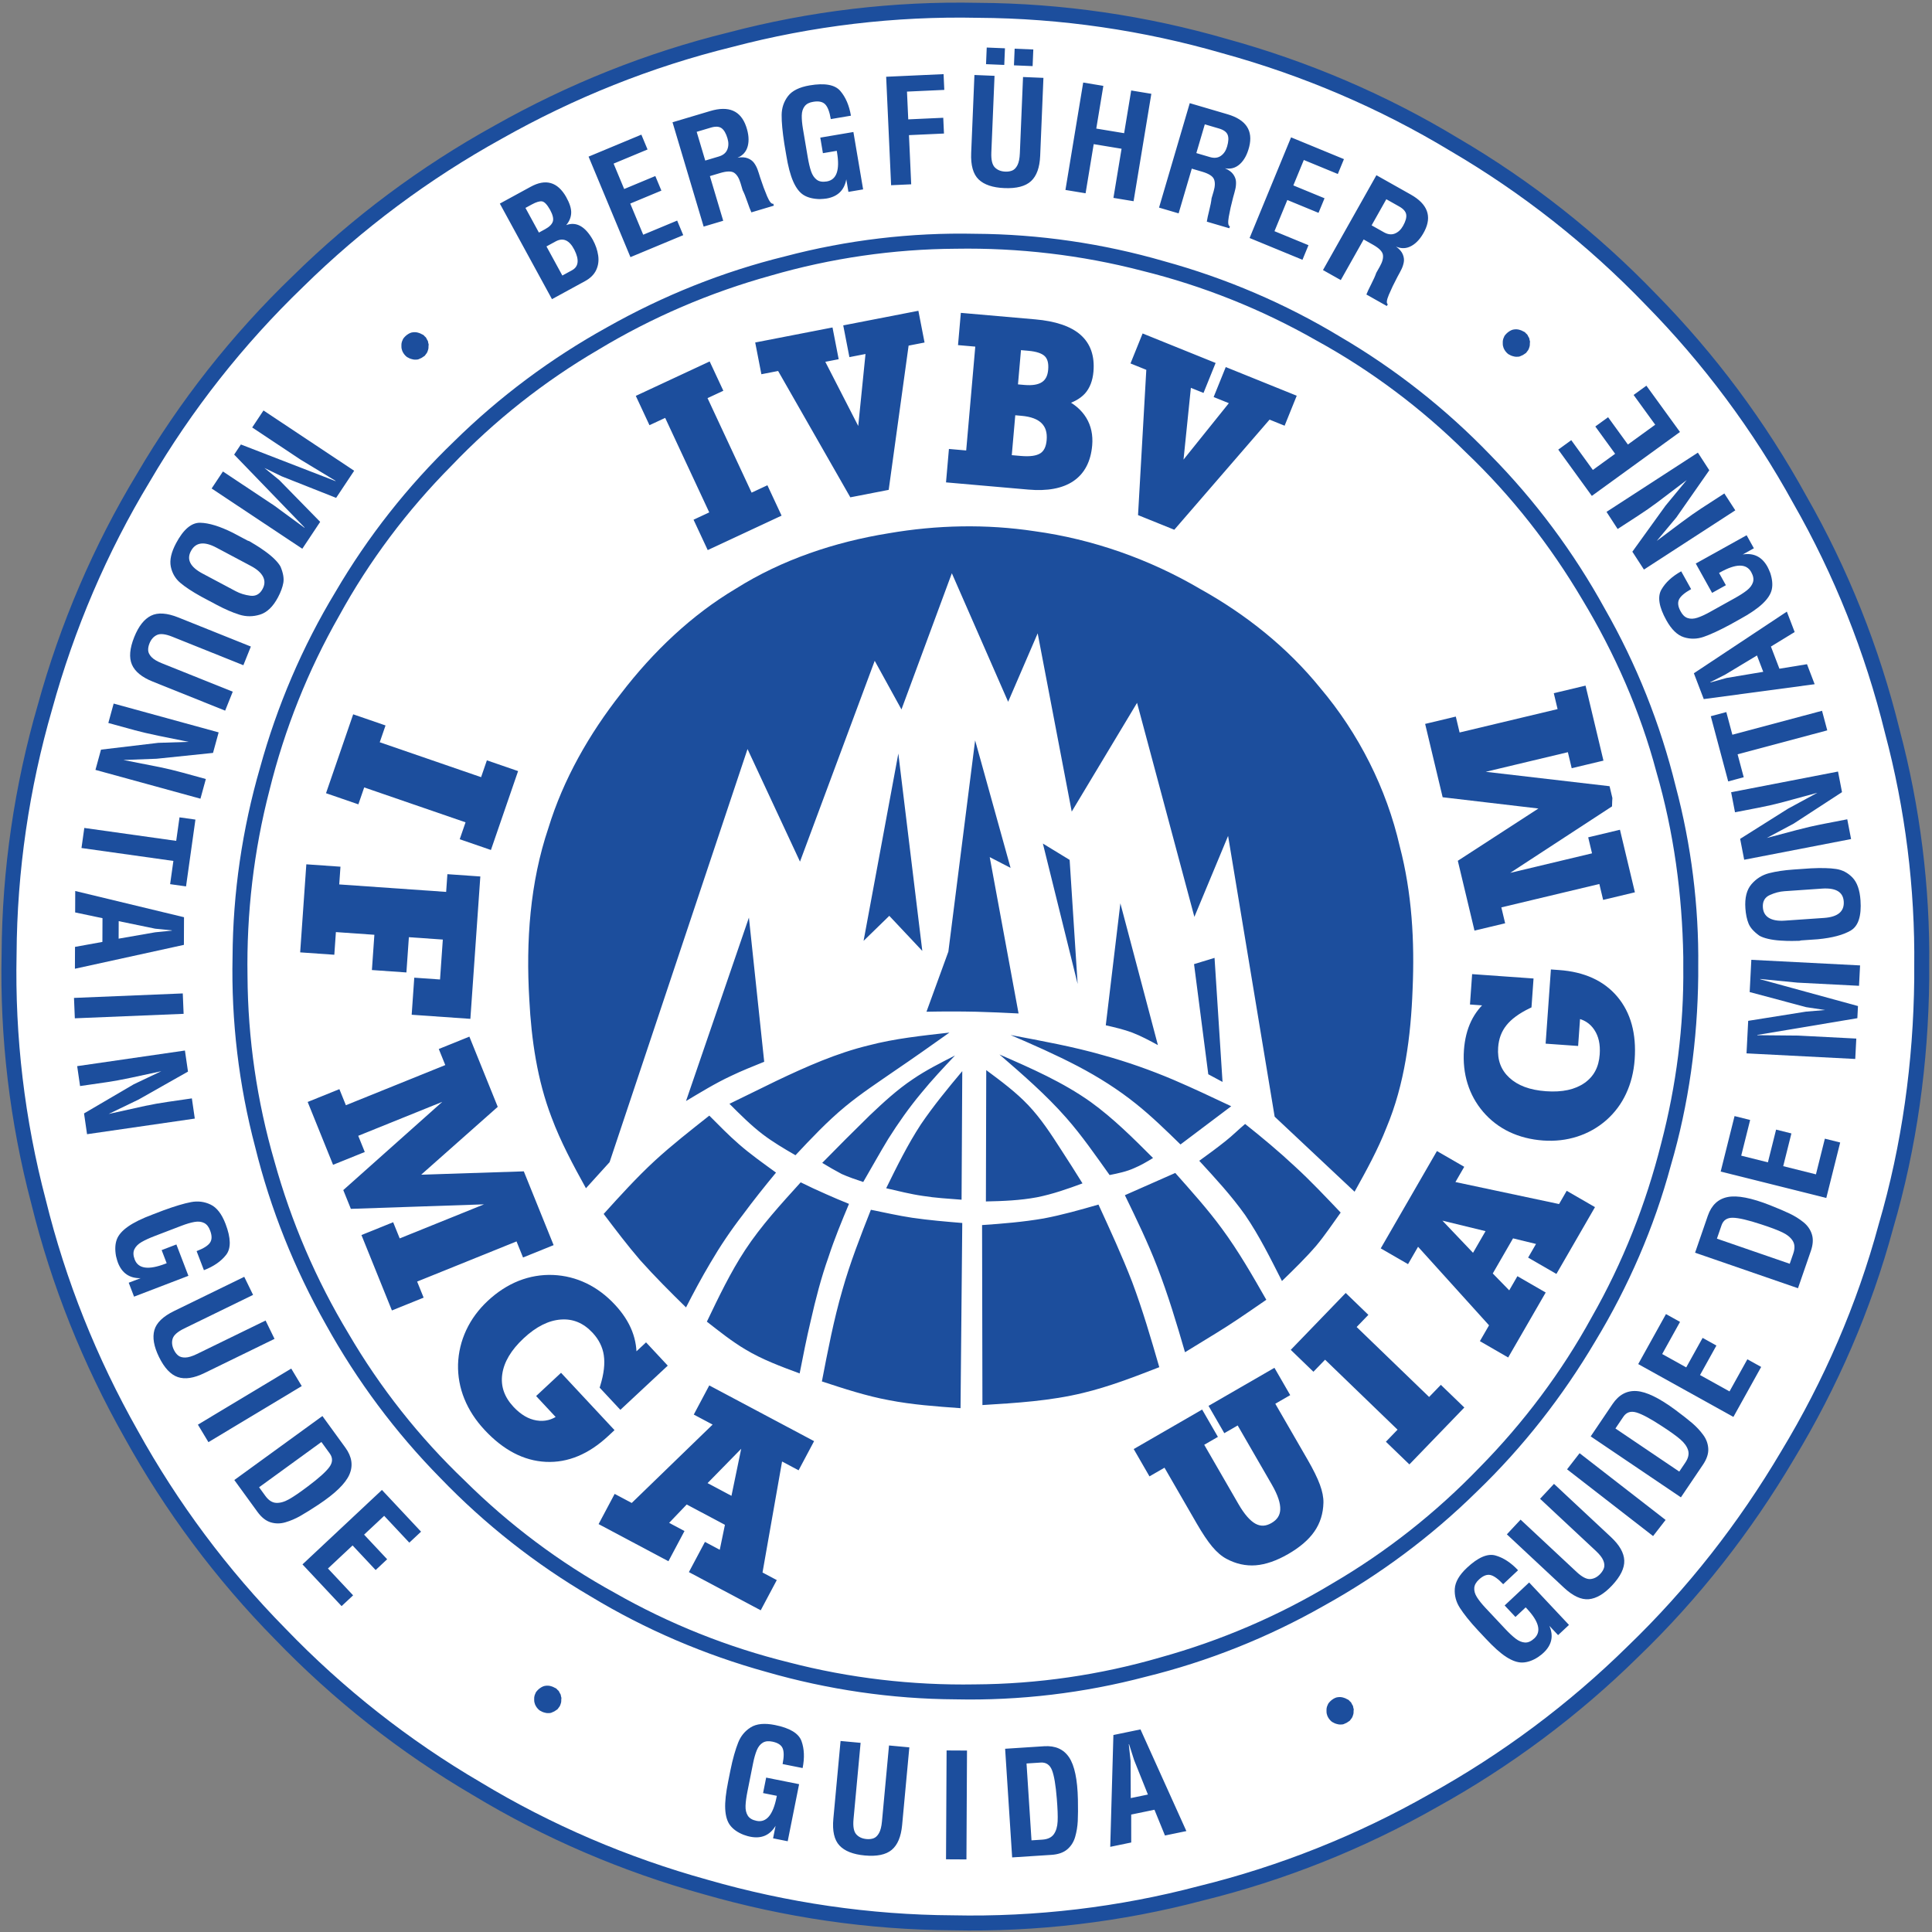 <?xml version="1.0" encoding="UTF-8" standalone="no"?>
<!-- Created with Inkscape (http://www.inkscape.org/) -->

<svg
   version="1.1"
   id="svg1"
   width="568"
   height="568"
   viewBox="0 0 568 568"
   xmlns="http://www.w3.org/2000/svg"
   xmlns:svg="http://www.w3.org/2000/svg">
  <rect x="0" y="0" width="568" height="568" fill="#808080" stroke="none"/>
  <defs
     id="defs1">
    <linearGradient
       id="linearGradient87">
      <stop
         style="stop-color:#ffffff;stop-opacity:1;"
         offset="0"
         id="stop88" />
      <stop
         style="stop-color:#ffffff;stop-opacity:0;"
         offset="1"
         id="stop89" />
    </linearGradient>
    <linearGradient
       id="swatch87">
      <stop
         style="stop-color:#ffffff;stop-opacity:0;"
         offset="0"
         id="stop87" />
    </linearGradient>
    <linearGradient
       id="swatch86">
      <stop
         style="stop-color:#000000;stop-opacity:1;"
         offset="0"
         id="stop86" />
    </linearGradient>
    <linearGradient
       id="swatch85">
      <stop
         style="stop-color:#fefafc;stop-opacity:1;"
         offset="0"
         id="stop85" />
    </linearGradient>
    <clipPath
       clipPathUnits="userSpaceOnUse"
       id="clipPath1">
      <path
         d="M 0,0 H 426 V 426 H 0 Z"
         id="path1" />
    </clipPath>
    <clipPath
       clipPathUnits="userSpaceOnUse"
       id="clipPath2">
      <path
         d="M 0,0 H 426 V 426 H 0 Z"
         id="path2" />
    </clipPath>
    <clipPath
       clipPathUnits="userSpaceOnUse"
       id="clipPath3">
      <path
         d="M 0,0 H 426 V 426 H 0 Z"
         id="path3" />
    </clipPath>
    <clipPath
       clipPathUnits="userSpaceOnUse"
       id="clipPath4">
      <path
         d="M 0,0 H 426 V 426 H 0 Z"
         id="path4" />
    </clipPath>
    <clipPath
       clipPathUnits="userSpaceOnUse"
       id="clipPath5">
      <path
         d="M 0,0 H 426 V 426 H 0 Z"
         id="path5" />
    </clipPath>
    <clipPath
       clipPathUnits="userSpaceOnUse"
       id="clipPath6">
      <path
         d="M 0,0 H 426 V 426 H 0 Z"
         id="path6" />
    </clipPath>
    <clipPath
       clipPathUnits="userSpaceOnUse"
       id="clipPath7">
      <path
         d="M 0,0 H 426 V 426 H 0 Z"
         id="path7" />
    </clipPath>
    <clipPath
       clipPathUnits="userSpaceOnUse"
       id="clipPath8">
      <path
         d="M 0,0 H 426 V 426 H 0 Z"
         id="path8" />
    </clipPath>
    <clipPath
       clipPathUnits="userSpaceOnUse"
       id="clipPath9">
      <path
         d="M 0,0 H 426 V 426 H 0 Z"
         id="path9" />
    </clipPath>
    <clipPath
       clipPathUnits="userSpaceOnUse"
       id="clipPath10">
      <path
         d="M 0,0 H 426 V 426 H 0 Z"
         id="path10" />
    </clipPath>
    <clipPath
       clipPathUnits="userSpaceOnUse"
       id="clipPath11">
      <path
         d="M 0,0 H 426 V 426 H 0 Z"
         id="path11" />
    </clipPath>
    <clipPath
       clipPathUnits="userSpaceOnUse"
       id="clipPath12">
      <path
         d="M 0,0 H 426 V 426 H 0 Z"
         id="path12" />
    </clipPath>
    <clipPath
       clipPathUnits="userSpaceOnUse"
       id="clipPath13">
      <path
         d="M 0,0 H 426 V 426 H 0 Z"
         id="path13" />
    </clipPath>
    <clipPath
       clipPathUnits="userSpaceOnUse"
       id="clipPath14">
      <path
         d="M 0,0 H 426 V 426 H 0 Z"
         id="path14" />
    </clipPath>
    <clipPath
       clipPathUnits="userSpaceOnUse"
       id="clipPath15">
      <path
         d="M 0,0 H 426 V 426 H 0 Z"
         id="path15" />
    </clipPath>
    <clipPath
       clipPathUnits="userSpaceOnUse"
       id="clipPath16">
      <path
         d="M 0,0 H 426 V 426 H 0 Z"
         id="path16" />
    </clipPath>
    <clipPath
       clipPathUnits="userSpaceOnUse"
       id="clipPath17">
      <path
         d="M 0,0 H 426 V 426 H 0 Z"
         id="path17" />
    </clipPath>
    <clipPath
       clipPathUnits="userSpaceOnUse"
       id="clipPath18">
      <path
         d="M 0,0 H 426 V 426 H 0 Z"
         id="path18" />
    </clipPath>
    <clipPath
       clipPathUnits="userSpaceOnUse"
       id="clipPath19">
      <path
         d="M 0,0 H 426 V 426 H 0 Z"
         id="path19" />
    </clipPath>
    <clipPath
       clipPathUnits="userSpaceOnUse"
       id="clipPath20">
      <path
         d="M 0,0 H 426 V 426 H 0 Z"
         id="path20" />
    </clipPath>
    <clipPath
       clipPathUnits="userSpaceOnUse"
       id="clipPath21">
      <path
         d="M 0,0 H 426 V 426 H 0 Z"
         id="path21" />
    </clipPath>
    <clipPath
       clipPathUnits="userSpaceOnUse"
       id="clipPath22">
      <path
         d="M 0,0 H 426 V 426 H 0 Z"
         id="path22" />
    </clipPath>
    <clipPath
       clipPathUnits="userSpaceOnUse"
       id="clipPath23">
      <path
         d="M 0,0 H 426 V 426 H 0 Z"
         id="path23" />
    </clipPath>
    <clipPath
       clipPathUnits="userSpaceOnUse"
       id="clipPath24">
      <path
         d="M 0,0 H 426 V 426 H 0 Z"
         id="path24" />
    </clipPath>
    <clipPath
       clipPathUnits="userSpaceOnUse"
       id="clipPath25">
      <path
         d="M 0,0 H 426 V 426 H 0 Z"
         id="path25" />
    </clipPath>
    <clipPath
       clipPathUnits="userSpaceOnUse"
       id="clipPath26">
      <path
         d="M 0,0 H 426 V 426 H 0 Z"
         id="path26" />
    </clipPath>
    <clipPath
       clipPathUnits="userSpaceOnUse"
       id="clipPath27">
      <path
         d="M 0,0 H 426 V 426 H 0 Z"
         id="path27" />
    </clipPath>
    <clipPath
       clipPathUnits="userSpaceOnUse"
       id="clipPath28">
      <path
         d="M 0,0 H 426 V 426 H 0 Z"
         id="path28" />
    </clipPath>
    <clipPath
       clipPathUnits="userSpaceOnUse"
       id="clipPath29">
      <path
         d="M 0,0 H 426 V 426 H 0 Z"
         id="path29" />
    </clipPath>
    <clipPath
       clipPathUnits="userSpaceOnUse"
       id="clipPath30">
      <path
         d="M 0,0 H 426 V 426 H 0 Z"
         id="path30" />
    </clipPath>
    <clipPath
       clipPathUnits="userSpaceOnUse"
       id="clipPath31">
      <path
         d="M 0,0 H 426 V 426 H 0 Z"
         id="path31" />
    </clipPath>
    <clipPath
       clipPathUnits="userSpaceOnUse"
       id="clipPath32">
      <path
         d="M 0,0 H 426 V 426 H 0 Z"
         id="path32" />
    </clipPath>
    <clipPath
       clipPathUnits="userSpaceOnUse"
       id="clipPath33">
      <path
         d="M 0,0 H 426 V 426 H 0 Z"
         id="path33" />
    </clipPath>
    <clipPath
       clipPathUnits="userSpaceOnUse"
       id="clipPath34">
      <path
         d="M 0,0 H 426 V 426 H 0 Z"
         id="path34" />
    </clipPath>
    <clipPath
       clipPathUnits="userSpaceOnUse"
       id="clipPath35">
      <path
         d="M 0,0 H 426 V 426 H 0 Z"
         id="path35" />
    </clipPath>
    <clipPath
       clipPathUnits="userSpaceOnUse"
       id="clipPath36">
      <path
         d="M 0,0 H 426 V 426 H 0 Z"
         id="path36" />
    </clipPath>
    <clipPath
       clipPathUnits="userSpaceOnUse"
       id="clipPath37">
      <path
         d="M 0,0 H 426 V 426 H 0 Z"
         id="path37" />
    </clipPath>
    <clipPath
       clipPathUnits="userSpaceOnUse"
       id="clipPath38">
      <path
         d="M 0,0 H 426 V 426 H 0 Z"
         id="path38" />
    </clipPath>
    <clipPath
       clipPathUnits="userSpaceOnUse"
       id="clipPath39">
      <path
         d="M 0,0 H 426 V 426 H 0 Z"
         id="path39" />
    </clipPath>
    <clipPath
       clipPathUnits="userSpaceOnUse"
       id="clipPath40">
      <path
         d="M 0,0 H 426 V 426 H 0 Z"
         id="path40" />
    </clipPath>
  </defs>
  <g
     id="g1">
    <g
       id="g80">
      <ellipse
         style="fill:#ffffff;fill-opacity:1;stroke:#000000;stroke-width:1.273;stroke-opacity:1"
         id="path83"
         cx="284.166"
         cy="284.166"
         rx="281.792"
         ry="280.674" />
      <path
         d="m 374.549,212.929 c 0,-0.689 0,-1.379 0,-2.145 -0.152,-14.024 -2.068,-28.201 -6.054,-41.765 -3.679,-13.64 -9.35,-26.668 -16.63,-38.699 -7.204,-12.184 -15.941,-23.373 -26.134,-33.182 -10.039,-9.885 -21.458,-18.391 -33.797,-25.212 -12.262,-6.973 -25.521,-12.261 -39.239,-15.633 -13.641,-3.601 -27.82,-5.287 -41.921,-4.981 -14.101,0.077 -28.203,2.146 -41.768,6.054 -13.564,3.755 -26.67,9.349 -38.702,16.63 -12.185,7.126 -23.374,15.939 -33.184,26.131 -9.886,10.039 -18.393,21.457 -25.214,33.795 -6.974,12.338 -12.262,25.518 -15.634,39.235 -3.602,13.641 -5.288,27.818 -4.981,41.918 0.076,14.1 2.146,28.2 6.054,41.688 3.755,13.64 9.35,26.744 16.631,38.776 7.127,12.184 15.94,23.372 26.133,33.181 10.039,9.885 21.459,18.392 33.797,25.212 12.339,6.974 25.521,12.261 39.239,15.633 13.642,3.602 27.819,5.287 41.921,4.981 14.102,-0.077 28.202,-2.146 41.691,-6.054 13.641,-3.755 26.747,-9.349 38.779,-16.629 12.186,-7.127 23.374,-15.94 33.184,-26.132 9.886,-10.039 18.393,-21.457 25.214,-33.871 6.974,-12.185 12.262,-25.442 15.634,-39.159 3.449,-12.95 5.135,-26.438 4.981,-39.772 z m -3.297,0 c 0,0.695 0,1.388 0,2.083 -0.231,13.803 -2.082,27.607 -5.939,40.871 -3.547,13.341 -9.177,26.142 -16.35,38.018 -7.018,11.876 -15.578,22.827 -25.604,32.389 -9.794,9.716 -20.977,18.122 -33.085,24.754 -12.031,6.863 -24.988,12.03 -38.407,15.346 -13.342,3.471 -27.224,5.09 -41.029,4.858 -13.805,-0.077 -27.61,-2.081 -40.875,-5.937 C 156.621,361.609 143.819,356.134 131.942,348.962 120.065,342.022 109.114,333.385 99.551,323.36 89.833,313.566 81.427,302.384 74.794,290.277 67.93,278.246 62.763,265.291 59.447,251.873 c -3.47,-13.341 -5.09,-27.222 -4.859,-41.026 0.077,-13.804 2.083,-27.608 5.939,-40.872 3.702,-13.341 9.177,-26.142 16.35,-38.017 6.94,-11.877 15.578,-22.827 25.604,-32.389 9.795,-9.717 20.978,-18.123 33.086,-24.755 12.031,-6.863 24.987,-12.03 38.407,-15.345 13.342,-3.471 27.224,-5.091 41.029,-4.859 13.804,0.077 27.609,2.082 40.874,5.938 13.342,3.701 26.145,9.177 38.021,16.349 11.877,6.94 22.828,15.577 32.469,25.601 9.64,9.795 18.046,20.977 24.679,33.084 6.864,12.03 11.954,24.908 15.347,38.404 3.317,12.724 5.013,25.833 4.859,38.943"
         style="fill:#1c4e9d;fill-opacity:1;fill-rule:evenodd;stroke:none"
         transform="matrix(1.333,0,0,-1.333,0,568)"
         clip-path="url(#clipPath1)"
         id="path41" />
      <path
         d="m 129.232,164.037 c -2.836,5.135 -5.595,10.27 -7.588,15.634 -3.142,8.2 -4.445,17.089 -4.904,25.978 -0.767,12.874 0.153,25.825 4.215,37.856 3.295,10.729 8.966,20.691 16.017,29.657 7.051,9.196 15.558,17.319 25.367,23.143 10.116,6.36 21.765,10.268 33.644,12.184 10.653,1.839 21.535,2.069 32.188,0.46 12.875,-1.762 25.444,-6.207 36.633,-12.798 10.04,-5.594 19.16,-12.874 26.363,-21.763 8.507,-10.039 14.638,-22.223 17.551,-34.944 2.682,-10.269 3.295,-20.844 2.835,-31.496 -0.383,-10.422 -1.762,-20.997 -5.748,-30.5 -1.916,-4.904 -4.445,-9.502 -7.05,-14.176 l -17.627,16.552 -10.27,61.919 -7.434,-17.856 -12.645,47.206 -14.408,-23.986 -7.51,39.312 -6.514,-15.096 -12.416,28.353 -11.112,-30.039 -5.901,10.728 -16.478,-44.293 -11.572,24.829 -30.425,-91.116 z m 22.071,19.236 13.872,40.461 3.372,-31.802 c -2.453,-0.997 -4.982,-1.993 -7.358,-3.142 -3.449,-1.609 -6.667,-3.602 -9.886,-5.517 z m 39.162,35.327 7.664,41.305 5.288,-43.527 -7.28,7.739 z m 13.872,-15.633 4.828,13.257 5.901,46.593 7.817,-28.124 -4.598,2.375 6.361,-34.484 c -3.065,0.153 -6.208,0.306 -9.35,0.383 -3.679,0.077 -7.281,0.077 -10.959,0 z m 33.337,6.131 -7.664,30.959 5.901,-3.602 z m 6.208,-9.12 3.219,26.898 8.277,-31.266 c -1.84,0.996 -3.679,1.993 -5.671,2.759 -1.84,0.69 -3.832,1.149 -5.825,1.609 z m 22.608,-10.805 -3.142,24.293 4.522,1.379 1.762,-27.358 z M 133.14,158.367 c 3.602,3.985 7.28,8.046 11.265,11.725 3.833,3.525 7.971,6.744 12.033,9.962 2.146,-2.146 4.215,-4.291 6.514,-6.284 2.529,-2.222 5.365,-4.215 8.2,-6.284 -2.529,-3.065 -4.981,-6.13 -7.357,-9.349 -2.606,-3.371 -4.981,-6.897 -7.127,-10.575 -1.916,-3.218 -3.679,-6.514 -5.365,-9.809 -3.449,3.372 -6.897,6.821 -10.116,10.422 -2.836,3.295 -5.441,6.744 -8.047,10.192 z m 22.761,-23.756 c 2.606,5.441 5.212,10.882 8.431,15.786 3.525,5.365 7.893,10.116 12.262,14.944 1.839,-0.92 3.678,-1.763 5.594,-2.606 1.686,-0.766 3.372,-1.456 5.058,-2.146 -1.609,-3.831 -3.218,-7.739 -4.521,-11.724 -1.61,-4.521 -2.836,-9.273 -3.909,-14.024 -0.919,-3.831 -1.686,-7.74 -2.452,-11.648 -4.139,1.533 -8.277,3.065 -11.956,5.288 -2.988,1.762 -5.748,3.985 -8.507,6.13 z M 181.269,121.43 c 1.302,6.744 2.605,13.564 4.521,20.155 1.686,5.977 3.986,11.878 6.285,17.702 3.065,-0.613 6.054,-1.303 9.119,-1.762 3.679,-0.537 7.358,-0.844 11.036,-1.15 l -0.383,-40.845 c -5.365,0.383 -10.653,0.766 -15.787,1.763 -4.982,0.919 -9.887,2.528 -14.791,4.137 z m 35.407,-5.211 -0.077,39.696 c 4.522,0.307 9.12,0.69 13.565,1.456 4.061,0.766 8.123,1.916 12.108,3.065 2.606,-5.67 5.212,-11.341 7.435,-17.088 2.298,-6.131 4.138,-12.415 5.977,-18.776 -5.518,-2.145 -11.036,-4.291 -16.784,-5.67 -7.204,-1.763 -14.714,-2.223 -22.224,-2.683 z m 44.679,11.649 c -1.839,6.36 -3.755,12.721 -6.131,18.852 -2.069,5.363 -4.598,10.574 -7.127,15.785 l 11.112,4.905 c 3.526,-3.985 7.128,-7.97 10.27,-12.261 3.679,-4.981 6.744,-10.345 9.81,-15.71 -2.913,-1.992 -5.748,-3.985 -8.737,-5.901 -2.989,-1.915 -6.131,-3.754 -9.197,-5.67 z m 21.383,15.709 c -2.53,4.981 -4.982,9.962 -8.125,14.56 -2.988,4.215 -6.59,8.123 -10.115,11.955 1.915,1.379 3.908,2.835 5.824,4.368 1.456,1.149 2.836,2.529 4.292,3.754 3.755,-2.988 7.434,-6.053 10.959,-9.349 3.525,-3.218 6.821,-6.743 10.116,-10.191 -1.763,-2.452 -3.449,-4.981 -5.365,-7.28 -2.376,-2.759 -4.981,-5.288 -7.586,-7.817 z m -22.379,30.117 c -3.219,3.142 -6.361,6.207 -9.81,8.966 -3.908,3.142 -8.277,5.9 -12.798,8.276 -4.828,2.529 -9.887,4.751 -14.868,6.897 6.821,-1.303 13.718,-2.529 20.386,-4.445 5.288,-1.456 10.499,-3.295 15.557,-5.441 4.292,-1.839 8.507,-3.831 12.722,-5.824 z m -15.634,-6.744 c -3.065,4.291 -6.132,8.736 -9.58,12.644 -4.445,5.058 -9.58,9.502 -14.714,13.947 7.05,-3.065 14.025,-6.13 20.155,-10.498 4.982,-3.602 9.35,-7.97 13.719,-12.338 -1.38,-0.843 -2.683,-1.609 -4.139,-2.222 -1.686,-0.767 -3.525,-1.15 -5.441,-1.533 z m -5.978,-1.839 c -3.295,-1.227 -6.591,-2.376 -10.039,-3.065 -3.679,-0.69 -7.434,-0.844 -11.266,-0.92 l 0.076,28.967 c 3.296,-2.453 6.515,-4.828 9.274,-7.74 2.835,-2.989 5.058,-6.437 7.28,-9.886 1.61,-2.452 3.142,-4.904 4.675,-7.356 z m -26.67,-3.602 c -2.912,0.23 -5.748,0.384 -8.583,0.843 -2.683,0.383 -5.365,1.073 -8.047,1.686 2.376,4.828 4.752,9.656 7.663,14.1 2.759,4.062 5.902,7.894 9.12,11.725 z m -21.688,3.908 c -1.61,0.537 -3.219,1.073 -4.752,1.763 -1.456,0.766 -2.912,1.609 -4.292,2.452 3.449,3.525 6.974,7.05 10.5,10.498 2.988,2.836 6.054,5.671 9.503,7.97 2.912,1.993 6.131,3.602 9.273,5.211 -2.529,-2.681 -5.058,-5.364 -7.434,-8.276 -2.682,-3.218 -5.058,-6.59 -7.281,-10.115 -1.916,-3.142 -3.678,-6.361 -5.517,-9.503 z m -14.945,5.901 c -2.529,1.456 -4.981,2.912 -7.204,4.598 -2.606,1.992 -4.981,4.368 -7.357,6.744 3.448,1.685 6.897,3.372 10.346,5.057 6.591,3.142 13.335,6.131 20.309,7.817 5.825,1.532 11.802,2.145 17.857,2.835 -3.985,-2.835 -7.894,-5.594 -11.956,-8.353 -3.755,-2.605 -7.51,-5.057 -11.035,-7.969 -3.985,-3.296 -7.511,-7.051 -10.96,-10.729"
         style="fill:#1c4e9d;fill-opacity:1;fill-rule:evenodd;stroke:none"
         transform="matrix(1.333,0,0,-1.333,0,568)"
         clip-path="url(#clipPath2)"
         id="path42" />
      <path
         d="m 337.414,350.487 c 0,-0.077 0,-0.077 0,-0.077 0,-0.23 0,-0.536 -0.076,-0.766 -0.077,-0.23 -0.154,-0.537 -0.307,-0.766 -0.153,-0.23 -0.307,-0.384 -0.46,-0.613 -0.23,-0.154 -0.46,-0.307 -0.69,-0.46 -0.23,-0.077 -0.46,-0.23 -0.689,-0.307 -0.231,-0.076 -0.537,-0.076 -0.767,-0.076 -0.307,0 -0.536,0.076 -0.843,0.153 -0.23,0.076 -0.46,0.153 -0.69,0.306 -0.23,0.077 -0.459,0.307 -0.613,0.46 -0.23,0.23 -0.306,0.383 -0.459,0.613 -0.154,0.23 -0.23,0.46 -0.307,0.767 -0.077,0.23 -0.077,0.536 -0.077,0.766 0,0.306 0,0.537 0.077,0.766 0.077,0.307 0.23,0.537 0.306,0.767 0.154,0.229 0.307,0.383 0.537,0.612 0.153,0.154 0.383,0.307 0.613,0.46 0.229,0.154 0.46,0.23 0.69,0.307 0.306,0.077 0.537,0.077 0.843,0.077 0.23,0 0.536,-0.077 0.766,-0.154 0.23,-0.076 0.46,-0.153 0.69,-0.306 0.23,-0.077 0.46,-0.23 0.613,-0.46 0.23,-0.153 0.383,-0.383 0.46,-0.613 0.153,-0.23 0.306,-0.46 0.306,-0.766 0.077,-0.23 0.154,-0.46 0.077,-0.69"
         style="fill:#1c4e9d;fill-opacity:1;fill-rule:evenodd;stroke:none"
         transform="matrix(1.333,0,0,-1.333,0,568)"
         clip-path="url(#clipPath3)"
         id="path43" />
      <path
         d="m 250.995,312.499 0.032,0.548 1.792,31.493 -2.77,1.119 -0.715,0.289 2.671,6.612 0.712,-0.288 14.675,-5.929 0.715,-0.289 -2.382,-5.896 -0.289,-0.715 -0.711,0.287 -2.075,0.838 -1.62,-15.828 9.995,12.445 -3.353,1.354 2.672,6.612 0.711,-0.288 14.227,-5.747 0.715,-0.289 -2.672,-6.611 -0.711,0.287 -2.61,1.055 -20.652,-23.874 -0.36,-0.416 -0.508,0.206 -6.973,2.817 z m -27.844,13.22 1.975,-0.172 c 1.042,-0.091 1.927,-0.084 2.656,0.023 h -0.004 c 0.687,0.1 1.241,0.285 1.665,0.556 v -0.003 c 0.392,0.252 0.704,0.608 0.934,1.064 0.244,0.484 0.399,1.097 0.464,1.836 0.073,0.835 0.014,1.562 -0.177,2.182 -0.185,0.602 -0.495,1.12 -0.932,1.558 -9.9e-4,9.8e-4 -9.9e-4,0.002 -0.003,0.003 l 0.003,-0.003 c -9.9e-4,9.8e-4 -9.9e-4,0.002 -0.003,0.003 -0.448,0.444 -1.031,0.802 -1.75,1.074 -0.747,0.281 -1.65,0.468 -2.709,0.561 l -1.349,0.118 -0.77,-8.8 z m 1.366,15.612 1.398,-0.123 c 0.903,-0.079 1.683,-0.061 2.338,0.051 0.626,0.107 1.145,0.299 1.558,0.573 0.39,0.259 0.698,0.604 0.923,1.036 0.236,0.453 0.384,1.014 0.442,1.683 0.064,0.727 0.028,1.341 -0.108,1.845 -0.125,0.465 -0.335,0.844 -0.629,1.139 -0.312,0.308 -0.757,0.562 -1.336,0.762 -0.621,0.215 -1.396,0.364 -2.327,0.445 l -1.598,0.14 -0.661,-7.551 z m 3.808,14.339 c 2.226,-0.195 4.169,-0.571 5.83,-1.13 1.692,-0.569 3.076,-1.328 4.155,-2.276 h -0.004 c 1.109,-0.974 1.902,-2.149 2.378,-3.524 0.468,-1.355 0.628,-2.891 0.478,-4.609 -0.086,-0.984 -0.284,-1.879 -0.592,-2.682 -0.315,-0.821 -0.742,-1.533 -1.278,-2.133 l -0.003,-0.002 c -0.536,-0.591 -1.215,-1.108 -2.039,-1.549 -0.32,-0.172 -0.663,-0.332 -1.028,-0.48 0.463,-0.292 0.893,-0.605 1.287,-0.936 0.833,-0.702 1.521,-1.497 2.062,-2.38 0.539,-0.887 0.918,-1.842 1.136,-2.865 0.218,-1.022 0.277,-2.101 0.178,-3.235 -0.154,-1.763 -0.572,-3.301 -1.254,-4.612 -0.689,-1.327 -1.647,-2.409 -2.871,-3.243 v -0.004 c -1.205,-0.817 -2.649,-1.384 -4.334,-1.697 -1.653,-0.306 -3.521,-0.369 -5.604,-0.187 l -17.404,1.523 -0.772,0.067 0.576,6.6 0.068,0.772 0.77,-0.067 3.037,-0.266 2.004,22.904 -3.034,0.265 -0.772,0.067 0.622,7.114 0.77,-0.067 15.638,-1.368 z m -40.786,-39.249 -15.923,27.865 -2.939,-0.571 -0.753,-0.146 -1.362,7.001 0.758,0.147 15.538,3.02 0.753,0.146 1.361,-7 -0.759,-0.148 -2.189,-0.426 7.261,-14.153 1.603,15.876 -2.796,-0.543 -0.754,-0.147 -1.361,7.001 0.758,0.147 15.062,2.928 0.754,0.146 1.361,-7.001 -0.759,-0.147 -2.758,-0.536 -4.392,-31.813 -0.542,-0.105 -7.382,-1.436 z m -31.451,-11.638 -3.125,6.7 0.699,0.327 2.764,1.288 -9.72,20.843 -3.463,-1.614 -3.016,6.466 0.699,0.326 15.592,7.269 0.326,-0.699 2.364,-5.068 0.326,-0.698 -3.487,-1.626 9.72,-20.843 2.788,1.3 0.698,0.326 3.125,-6.701 -0.699,-0.325 -14.893,-6.946 -0.698,-0.325"
         style="fill:#1c4e9d;fill-opacity:1;fill-rule:nonzero;stroke:none"
         transform="matrix(1.333,0,0,-1.333,0,568)"
         clip-path="url(#clipPath4)"
         id="path44" />
      <path
         d="m 355.599,250.109 -0.066,-1.852 -22.463,-14.666 18.055,4.309 -0.844,3.533 0.748,0.178 5.509,1.315 0.748,0.179 3.295,-13.8 -0.747,-0.178 -5.51,-1.317 -0.748,-0.178 -0.837,3.508 -21.612,-5.159 0.836,-3.508 -0.747,-0.178 -5.265,-1.257 -0.749,-0.179 -0.177,0.748 -3.373,14.12 -0.127,0.532 0.454,0.294 17.319,11.234 -20.586,2.423 -0.532,0.062 -3.861,16.176 0.747,0.178 5.267,1.259 0.748,0.179 0.837,-3.508 21.612,5.158 -0.837,3.507 0.747,0.179 5.51,1.315 0.748,0.178 3.949,-16.543 -0.747,-0.178 -5.51,-1.316 -0.749,-0.178 -0.177,0.747 -0.666,2.786 -18.118,-4.325 26.779,-3.116 0.535,-0.063 0.126,-0.526 0.74,-3.101 -0.261,1.029 z M 337.776,203.926 337.37,203.731 c -1.169,-0.564 -2.184,-1.164 -3.046,-1.799 -0.843,-0.62 -1.538,-1.276 -2.086,-1.965 -0.54,-0.676 -0.962,-1.419 -1.263,-2.222 -0.302,-0.806 -0.487,-1.693 -0.556,-2.656 -0.099,-1.387 0.057,-2.632 0.466,-3.734 0.407,-1.098 1.071,-2.075 1.99,-2.929 0.934,-0.867 2.066,-1.55 3.397,-2.047 1.348,-0.504 2.917,-0.82 4.706,-0.947 1.798,-0.128 3.407,-0.037 4.825,0.271 1.394,0.304 2.612,0.819 3.654,1.544 1.023,0.713 1.814,1.589 2.371,2.626 0.561,1.044 0.891,2.269 0.991,3.671 0.08,1.12 0.019,2.133 -0.183,3.037 -0.2,0.889 -0.535,1.69 -1.009,2.397 l -0.002,0.003 c -0.467,0.703 -1.031,1.268 -1.689,1.693 h -0.003 c -0.44,0.285 -0.925,0.509 -1.452,0.674 l -0.422,-5.932 -0.77,0.054 -5.626,0.401 -0.772,0.055 1.165,16.365 0.771,-0.055 1.051,-0.075 c 2.771,-0.197 5.224,-0.781 7.359,-1.752 2.153,-0.979 3.974,-2.349 5.461,-4.11 1.487,-1.762 2.55,-3.809 3.188,-6.137 0.632,-2.305 0.848,-4.882 0.646,-7.727 -0.097,-1.357 -0.303,-2.669 -0.617,-3.931 -0.312,-1.253 -0.734,-2.449 -1.267,-3.584 l 0.004,0.002 c -0.529,-1.14 -1.16,-2.199 -1.888,-3.175 -0.726,-0.974 -1.558,-1.874 -2.494,-2.701 l -0.003,-0.004 c -0.938,-0.817 -1.936,-1.525 -2.995,-2.124 l 0.004,0.004 c -1.064,-0.602 -2.189,-1.096 -3.378,-1.483 l -0.003,9.9e-4 c -1.192,-0.386 -2.417,-0.652 -3.674,-0.796 -1.265,-0.145 -2.556,-0.172 -3.872,-0.079 -1.351,0.096 -2.651,0.303 -3.898,0.617 -1.244,0.315 -2.427,0.738 -3.546,1.27 h -0.003 c -1.116,0.533 -2.156,1.169 -3.121,1.908 -0.963,0.736 -1.847,1.574 -2.653,2.513 -0.795,0.931 -1.48,1.916 -2.054,2.956 -0.573,1.037 -1.039,2.134 -1.397,3.291 v -0.003 c -0.359,1.147 -0.604,2.338 -0.736,3.574 -0.133,1.247 -0.153,2.523 -0.061,3.826 0.085,1.191 0.261,2.321 0.527,3.393 0.266,1.068 0.623,2.063 1.068,2.987 0.451,0.933 0.99,1.791 1.616,2.574 0.249,0.311 0.512,0.611 0.79,0.9 l -1.902,0.135 -0.771,0.055 0.422,5.929 0.054,0.772 0.771,-0.055 12.003,-0.854 0.771,-0.055 -0.422,-5.929 -0.031,-0.443 z m -5.144,-77.215 -0.667,0.385 -4.905,2.832 -0.667,0.384 0.387,0.67 1.63,2.823 -15.653,17.323 -2.212,-3.83 -0.665,0.384 -5.356,3.091 12.396,21.467 0.665,-0.384 5.355,-3.091 -1.94,-3.36 22.854,-4.853 1.686,2.921 5.573,-3.218 0.665,-0.384 -8.506,-14.732 -0.666,0.384 -4.906,2.832 -0.667,0.385 1.739,3.011 -5.067,1.234 -4.471,-7.743 3.631,-3.723 1.802,3.123 6.239,-3.601 z m -7.753,23.086 2.76,4.778 -9.513,2.317 z m -14.036,-46.669 -0.552,0.532 -4.629,4.471 0.533,0.552 2.036,2.108 -15.983,15.433 -2.033,-2.106 -0.536,-0.554 -5.001,4.829 11.584,11.994 0.535,0.554 0.552,-0.533 4.449,-4.295 -0.533,-0.553 -2.054,-2.126 15.983,-15.433 2.052,2.124 0.535,0.554 0.552,-0.533 4.075,-3.935 0.553,-0.535 -0.533,-0.552 -11.049,-11.442 z m -54.01,-0.725 -2.645,-1.527 -0.669,-0.387 -3.477,6.024 0.669,0.386 13.754,7.94 0.668,0.386 0.387,-0.669 3.092,-5.357 -3.017,-1.742 7.546,-13.069 c 0.658,-1.14 1.311,-2.079 1.957,-2.814 0.618,-0.704 1.227,-1.218 1.826,-1.541 0.555,-0.298 1.119,-0.436 1.69,-0.413 0.58,0.024 1.184,0.216 1.809,0.577 0.637,0.368 1.116,0.801 1.434,1.298 0.311,0.484 0.48,1.046 0.505,1.682 v 0.006 c 0.029,0.686 -0.103,1.475 -0.397,2.364 -0.309,0.934 -0.791,1.968 -1.444,3.099 l -7.548,13.071 -2.284,-1.318 -0.665,-0.384 -3.092,5.356 -0.387,0.669 0.667,0.384 13.204,7.623 0.665,0.384 3.479,-6.024 -0.666,-0.385 -2.624,-1.515 7.116,-12.323 h 0.002 c 0.621,-1.076 1.163,-2.082 1.624,-3.018 0.46,-0.933 0.825,-1.768 1.094,-2.503 0.273,-0.746 0.474,-1.446 0.603,-2.099 0.134,-0.679 0.193,-1.311 0.178,-1.895 -0.029,-1.189 -0.209,-2.315 -0.543,-3.377 -0.334,-1.062 -0.82,-2.054 -1.459,-2.971 v 0.003 c -0.63,-0.914 -1.433,-1.788 -2.407,-2.621 -0.967,-0.828 -2.095,-1.614 -3.381,-2.356 v 0.003 c -1.265,-0.73 -2.487,-1.3 -3.667,-1.711 -1.208,-0.421 -2.361,-0.675 -3.456,-0.762 l -0.003,-0.001 c -1.107,-0.086 -2.209,-0.008 -3.304,0.235 -1.081,0.239 -2.139,0.64 -3.172,1.198 -0.002,9.92e-4 -0.004,0.002 -0.006,0.003 l 0.006,-0.003 c -0.002,9.92e-4 -0.004,0.002 -0.006,0.003 -0.534,0.282 -1.068,0.651 -1.598,1.107 -0.52,0.447 -1.036,0.976 -1.545,1.585 -0.496,0.593 -1.033,1.321 -1.609,2.181 -0.565,0.846 -1.162,1.811 -1.786,2.891 l -7.118,12.327"
         style="fill:#1c4e9d;fill-opacity:1;fill-rule:nonzero;stroke:none"
         transform="matrix(1.333,0,0,-1.333,0,568)"
         clip-path="url(#clipPath5)"
         id="path45" />
      <path
         d="m 84.236,97.496 8.624,-9.203 -2.586,-2.423 -5.546,5.917 -4.427,-4.148 5.087,-5.428 -2.539,-2.379 -5.088,5.427 -5.429,-5.087 5.546,-5.918 -2.54,-2.379 -8.625,9.203 17.523,16.418"
         style="fill:#1c4e9d;fill-opacity:1;fill-rule:nonzero;stroke:none"
         transform="matrix(1.333,0,0,-1.333,0,568)"
         clip-path="url(#clipPath6)"
         id="path46" />
      <path
         d="m 77.895,268.563 0.728,-0.251 5.678,-1.954 0.73,-0.252 -0.252,-0.728 -1.025,-2.978 22.353,-7.697 1.276,3.707 6.155,-2.119 0.729,-0.251 -0.251,-0.728 -5.741,-16.672 -0.728,0.251 -5.426,1.868 -0.729,0.251 1.285,3.732 -22.353,7.696 -1.285,-3.732 -0.728,0.251 -5.678,1.955 -0.73,0.251 0.251,0.728 z m -4.162,-53.029 -0.767,0.054 -5.99,0.418 -0.773,0.054 1.358,19.421 0.767,-0.053 5.99,-0.419 0.773,-0.054 -0.054,-0.767 -0.22,-3.144 23.582,-1.649 0.273,3.91 0.767,-0.053 5.725,-0.4 0.773,-0.054 -2.142,-30.628 -0.054,-0.773 -0.767,0.054 -11.406,0.797 -0.772,0.054 0.571,8.176 0.768,-0.054 4.913,-0.344 0.616,8.804 -7.487,0.523 -0.543,-7.777 -0.767,0.054 -6.07,0.425 -0.773,0.053 0.054,0.767 0.49,7.011 -8.486,0.593 -0.295,-4.226 -0.054,-0.773 z m 1.979,-51.904 0.404,0.36 21.423,19.096 -18.528,-7.485 1.442,-3.569 -0.715,-0.289 -5.568,-2.249 -0.711,-0.288 -0.289,0.715 -5.311,13.145 0.715,0.29 5.568,2.249 0.711,0.287 1.432,-3.544 21.922,8.856 -1.432,3.545 0.715,0.289 5.322,2.15 0.711,0.287 6.256,-15.484 -0.407,-0.361 -16.479,-14.602 22.099,0.718 0.535,0.018 6.575,-16.271 -0.716,-0.289 -6.031,-2.437 -1.433,3.544 -21.922,-8.856 1.145,-2.833 0.287,-0.711 -0.715,-0.289 -6.28,-2.537 -6.719,16.632 0.715,0.289 5.568,2.249 0.711,0.287 L 87,155.827 l 1.154,-2.854 18.597,7.513 -28.832,-0.976 -0.535,-0.018 -0.204,0.504 -1.468,3.634 z M 132.253,120.06 l 0.131,0.425 c 0.406,1.314 0.674,2.537 0.804,3.67 0.128,1.108 0.121,2.126 -0.02,3.053 l 0.001,0.003 c -0.135,0.907 -0.409,1.773 -0.82,2.596 -0.415,0.832 -0.97,1.62 -1.662,2.363 -1.004,1.076 -2.089,1.856 -3.254,2.34 -1.15,0.477 -2.395,0.668 -3.732,0.57 -1.355,-0.098 -2.707,-0.485 -4.057,-1.161 -1.381,-0.69 -2.763,-1.681 -4.147,-2.971 -1.395,-1.3 -2.487,-2.618 -3.276,-3.95 -0.776,-1.309 -1.259,-2.631 -1.448,-3.966 -0.187,-1.318 -0.077,-2.572 0.329,-3.762 0.41,-1.201 1.125,-2.348 2.142,-3.439 0.804,-0.862 1.638,-1.547 2.502,-2.052 v -0.003 c 0.839,-0.491 1.708,-0.809 2.603,-0.954 h 0.003 c 0.889,-0.146 1.744,-0.116 2.56,0.091 0.56,0.141 1.105,0.367 1.633,0.675 l -3.782,4.056 -0.524,0.562 4.936,4.602 0.562,0.525 0.526,-0.564 11.268,-12.082 -1.381,-1.288 c -2.153,-2.007 -4.373,-3.488 -6.659,-4.44 -2.311,-0.963 -4.68,-1.386 -7.11,-1.268 -2.43,0.118 -4.779,0.768 -7.042,1.951 -2.238,1.17 -4.389,2.862 -6.453,5.074 -0.99,1.062 -1.859,2.165 -2.605,3.31 -0.747,1.148 -1.369,2.335 -1.864,3.562 v -0.003 c -0.497,1.219 -0.862,2.469 -1.095,3.748 v -0.003 c -0.234,1.28 -0.333,2.573 -0.301,3.875 v 0.006 c 0.042,1.307 0.213,2.588 0.513,3.843 0.299,1.25 0.727,2.477 1.286,3.681 l 0.003,0.003 c 0.56,1.2 1.237,2.339 2.03,3.417 0.793,1.076 1.705,2.096 2.734,3.056 1.054,0.983 2.15,1.841 3.284,2.575 1.148,0.742 2.328,1.354 3.539,1.835 h 0.003 c 1.218,0.48 2.46,0.829 3.725,1.043 1.269,0.216 2.552,0.297 3.852,0.246 1.283,-0.055 2.538,-0.235 3.765,-0.542 1.222,-0.304 2.408,-0.734 3.558,-1.288 l -0.003,0.003 c 1.141,-0.545 2.241,-1.215 3.3,-2.009 1.054,-0.789 2.056,-1.694 3.004,-2.712 0.869,-0.931 1.619,-1.881 2.251,-2.851 0.634,-0.972 1.148,-1.964 1.542,-2.976 0.397,-1.017 0.673,-2.051 0.828,-3.102 0.067,-0.452 0.113,-0.905 0.136,-1.36 l 1.553,1.448 0.562,0.524 4.788,-5.134 -0.563,-0.525 -9.329,-8.699 -0.562,-0.524 -0.525,0.564 -3.739,4.008 -0.303,0.325 z m 23.801,-21.058 5.273,-2.804 2.146,10.375 z m -24.033,-9.039 3.543,6.663 0.68,-0.362 3.085,-1.64 17.841,17.287 -3.476,1.848 -0.68,0.362 3.055,5.746 0.363,0.682 0.68,-0.362 22.438,-11.929 -3.056,-5.747 -0.362,-0.682 -3.644,1.938 -4.313,-24.48 2.466,-1.31 0.681,-0.362 -3.543,-6.664 -0.68,0.362 -14.481,7.699 -0.681,0.362 0.361,0.68 3.182,5.983 0.68,-0.362 2.587,-1.375 1.138,5.504 -8.432,4.483 -3.872,-4.05 2.705,-1.439 0.681,-0.361 -3.543,-6.664 -14.723,7.828 -0.68,0.362"
         style="fill:#1c4e9d;fill-opacity:1;fill-rule:nonzero;stroke:none"
         transform="matrix(1.333,0,0,-1.333,0,568)"
         clip-path="url(#clipPath7)"
         id="path47" />
      <path
         d="m 110.241,381.205 6.811,3.716 c 3.308,1.805 5.907,1.064 7.797,-2.222 0.793,-1.41 1.169,-2.6 1.127,-3.567 -0.042,-0.968 -0.41,-1.861 -1.104,-2.676 2.218,0.823 4.176,-0.255 5.874,-3.234 0.612,-1.121 1.005,-2.264 1.179,-3.43 0.176,-1.165 0.031,-2.244 -0.434,-3.237 -0.464,-0.993 -1.285,-1.811 -2.462,-2.453 L 121.74,360.126 Z m 5.65,-0.955 2.966,-5.438 1.374,0.75 c 0.934,0.509 1.5,1.072 1.697,1.689 0.197,0.617 -0.01,1.486 -0.622,2.607 -0.641,1.13 -1.222,1.74 -1.744,1.831 -0.523,0.09 -1.289,-0.139 -2.298,-0.689 z m 6.651,-7.392 -2.018,-1.101 3.502,-6.419 2.13,1.162 c 1.458,0.795 1.632,2.297 0.525,4.505 -1.096,2.142 -2.476,2.76 -4.139,1.853 z m 7.27,18.704 11.643,4.849 1.363,-3.271 -7.487,-3.119 2.332,-5.601 6.869,2.861 1.338,-3.213 -6.868,-2.86 2.86,-6.868 7.488,3.118 1.338,-3.213 -11.643,-4.849 z m 18.514,7.576 8.323,2.483 c 4.08,1.217 6.721,0.072 7.922,-3.434 0.555,-1.634 0.671,-3.066 0.349,-4.294 -0.322,-1.23 -1.077,-2.088 -2.265,-2.575 0.908,0.159 1.665,0.118 2.27,-0.123 0.605,-0.242 1.069,-0.586 1.392,-1.034 0.322,-0.448 0.576,-0.928 0.762,-1.439 0.186,-0.511 0.379,-1.103 0.58,-1.777 0.509,-1.557 1.021,-2.938 1.535,-4.14 0.514,-1.201 0.965,-1.744 1.353,-1.628 l 0.127,-0.429 -4.957,-1.479 c -0.252,0.547 -0.556,1.345 -0.914,2.394 -0.357,1.048 -0.694,1.88 -1.011,2.497 l -0.466,1.56 c -0.329,1.102 -0.793,1.857 -1.393,2.267 -0.6,0.409 -1.633,0.395 -3.103,-0.043 l -2.264,-0.675 2.939,-9.853 -4.314,-1.287 z m 8.449,-1.178 -3.121,-0.931 1.889,-6.334 2.999,0.895 c 0.939,0.28 1.559,0.787 1.862,1.522 0.303,0.734 0.318,1.561 0.044,2.478 -0.335,1.122 -0.775,1.873 -1.323,2.255 -0.547,0.381 -1.33,0.419 -2.35,0.115 z m 30.9,2.631 -4.439,-0.752 c -0.275,1.616 -0.691,2.706 -1.251,3.27 -0.559,0.564 -1.427,0.746 -2.602,0.547 -0.864,-0.125 -1.501,-0.448 -1.909,-0.971 -0.408,-0.523 -0.622,-1.201 -0.643,-2.036 -0.02,-0.834 0.069,-1.84 0.268,-3.015 l 1.05,-6.201 c 0.214,-1.26 0.46,-2.298 0.738,-3.115 0.279,-0.816 0.691,-1.431 1.236,-1.846 0.545,-0.415 1.29,-0.543 2.235,-0.383 2.162,0.366 2.91,2.511 2.246,6.436 l -0.054,0.315 -3.054,-0.517 -0.58,3.431 7.304,1.237 2.143,-12.656 -3.243,-0.548 -0.469,2.77 c -0.435,-2.406 -1.891,-3.818 -4.368,-4.237 -0.314,-0.054 -0.815,-0.095 -1.501,-0.125 -1.452,0.035 -2.63,0.332 -3.535,0.891 -0.904,0.56 -1.672,1.557 -2.305,2.994 -0.632,1.437 -1.143,3.374 -1.534,5.812 l -0.427,2.519 c -0.409,2.672 -0.605,4.787 -0.589,6.345 0.017,1.557 0.48,2.936 1.389,4.137 0.909,1.201 2.506,1.995 4.794,2.383 3.317,0.561 5.566,0.154 6.749,-1.222 1.183,-1.375 1.966,-3.197 2.351,-5.463 z m 7.769,8.586 12.664,0.578 0.158,-3.476 -8.229,-0.376 0.279,-6.124 7.72,0.352 0.159,-3.477 -7.721,-0.352 0.495,-10.845 -4.434,-0.202 z m 19.468,0.39 4.434,-0.185 -0.703,-16.876 c -0.068,-1.617 0.184,-2.719 0.757,-3.308 0.571,-0.588 1.347,-0.903 2.325,-0.943 0.596,-0.025 1.116,0.06 1.561,0.255 0.445,0.194 0.818,0.588 1.12,1.183 0.302,0.595 0.477,1.466 0.524,2.615 l 0.702,16.812 4.498,-0.188 -0.717,-17.195 c -0.107,-2.573 -0.776,-4.431 -2.006,-5.573 -1.231,-1.142 -3.196,-1.656 -5.897,-1.544 -2.574,0.107 -4.465,0.746 -5.674,1.915 -1.208,1.169 -1.755,3.115 -1.641,5.836 z m 8.871,5.798 4.115,-0.172 -0.153,-3.668 -4.115,0.171 z m -6.158,0.257 4.021,-0.168 -0.154,-3.668 -4.02,0.167 z m 21.276,-7.721 4.443,-0.734 -1.558,-9.419 6.144,-1.016 1.557,9.419 4.442,-0.734 -3.917,-23.689 -4.442,0.734 1.792,10.837 -6.144,1.015 -1.791,-10.837 -4.443,0.735 z m 23.502,-4.547 8.333,-2.45 c 4.084,-1.202 5.676,-3.6 4.774,-7.195 -0.426,-1.672 -1.108,-2.936 -2.047,-3.791 -0.94,-0.856 -2.04,-1.165 -3.302,-0.927 0.848,-0.36 1.461,-0.806 1.836,-1.339 0.377,-0.532 0.578,-1.074 0.605,-1.625 0.026,-0.551 -0.022,-1.092 -0.145,-1.622 -0.123,-0.53 -0.283,-1.131 -0.481,-1.805 -0.422,-1.584 -0.744,-3.021 -0.968,-4.308 -0.223,-1.288 -0.141,-1.989 0.247,-2.103 l -0.126,-0.429 -4.962,1.459 c 0.086,0.596 0.265,1.431 0.536,2.505 0.271,1.075 0.442,1.956 0.512,2.646 l 0.46,1.562 c 0.324,1.102 0.346,1.989 0.066,2.659 -0.279,0.67 -1.155,1.222 -2.626,1.654 l -2.266,0.667 -2.902,-9.864 -4.319,1.27 6.775,23.036 z m 6.444,-5.589 -3.125,0.919 -1.865,-6.341 3.003,-0.883 c 0.939,-0.276 1.735,-0.189 2.39,0.262 0.655,0.451 1.117,1.136 1.387,2.055 0.33,1.124 0.37,1.994 0.118,2.611 -0.25,0.618 -0.887,1.077 -1.908,1.377 z m 15.9,-1.951 11.663,-4.804 -1.35,-3.277 -7.5,3.089 -2.31,-5.609 6.879,-2.834 -1.326,-3.218 -6.879,2.834 -2.834,-6.879 7.499,-3.089 -1.325,-3.218 -11.663,4.804 z m 18.824,-8.351 7.569,-4.262 c 3.71,-2.09 4.72,-4.784 3.032,-8.085 -0.79,-1.534 -1.74,-2.611 -2.847,-3.233 -1.108,-0.622 -2.25,-0.676 -3.425,-0.16 0.745,-0.543 1.241,-1.114 1.488,-1.718 0.247,-0.603 0.321,-1.176 0.222,-1.719 -0.098,-0.543 -0.266,-1.059 -0.505,-1.548 -0.239,-0.489 -0.531,-1.039 -0.875,-1.651 -0.768,-1.448 -1.405,-2.776 -1.912,-3.981 -0.507,-1.204 -0.585,-1.905 -0.232,-2.104 l -0.22,-0.389 -4.508,2.538 c 0.219,0.562 0.582,1.334 1.087,2.32 0.507,0.986 0.871,1.806 1.094,2.462 l 0.799,1.419 c 0.565,1.002 0.786,1.861 0.664,2.577 -0.122,0.716 -0.852,1.45 -2.187,2.202 l -2.058,1.16 -5.046,-8.959 -3.924,2.209 z m 5.022,-6.896 -2.838,1.599 -3.243,-5.76 2.726,-1.535 c 0.854,-0.481 1.65,-0.574 2.388,-0.283 0.74,0.293 1.344,0.857 1.814,1.691 0.574,1.021 0.809,1.859 0.703,2.517 -0.106,0.658 -0.622,1.249 -1.55,1.771"
         style="fill:#1c4e9d;fill-opacity:1;fill-rule:evenodd;stroke:none"
         transform="matrix(1.333,0,0,-1.333,0,568)"
         clip-path="url(#clipPath8)"
         id="path48" />
      <path
         d="m 70.886,108.071 -13.744,-9.984 1.389,-1.912 c 0.701,-0.964 1.485,-1.473 2.353,-1.527 0.868,-0.053 1.82,0.211 2.857,0.794 1.038,0.582 2.422,1.528 4.154,2.839 2.403,1.799 3.984,3.217 4.743,4.255 0.759,1.038 0.788,2.039 0.087,3.004 l -1.839,2.531 z m 0.221,5.726 5.068,-6.975 C 77.626,104.825 77.918,102.839 77.049,100.866 76.18,98.893 73.898,96.683 70.203,94.235 68.603,93.178 67.271,92.349 66.208,91.748 c -1.063,-0.602 -2.153,-1.065 -3.272,-1.391 -1.118,-0.326 -2.204,-0.325 -3.257,0.002 -1.053,0.327 -2.018,1.093 -2.894,2.298 L 51.68,99.683 71.107,113.797"
         style="fill:#1c4e9d;fill-opacity:1;fill-rule:evenodd;stroke:none"
         transform="matrix(1.333,0,0,-1.333,0,568)"
         clip-path="url(#clipPath9)"
         id="path49" />
      <path
         d="m 64.232,124.263 2.319,-3.859 -20.583,-12.367 -2.32,3.859 20.584,12.367"
         style="fill:#1c4e9d;fill-opacity:1;fill-rule:evenodd;stroke:none"
         transform="matrix(1.333,0,0,-1.333,0,568)"
         clip-path="url(#clipPath10)"
         id="path50" />
      <path
         d="m 53.87,144.504 1.946,-3.989 -15.183,-7.404 c -1.454,-0.71 -2.304,-1.456 -2.55,-2.239 -0.246,-0.782 -0.154,-1.614 0.275,-2.494 0.262,-0.536 0.584,-0.954 0.967,-1.252 0.382,-0.299 0.906,-0.44 1.573,-0.423 0.666,0.018 1.517,0.278 2.55,0.782 l 15.125,7.376 1.974,-4.046 -15.47,-7.544 c -2.315,-1.13 -4.267,-1.424 -5.857,-0.885 -1.589,0.539 -2.976,2.024 -4.162,4.453 -1.129,2.315 -1.466,4.282 -1.012,5.901 0.454,1.619 1.905,3.025 4.354,4.22 l 15.47,7.544"
         style="fill:#1c4e9d;fill-opacity:1;fill-rule:evenodd;stroke:none"
         transform="matrix(1.333,0,0,-1.333,0,568)"
         clip-path="url(#clipPath11)"
         id="path51" />
      <path
         d="m 44.974,145.964 -1.612,4.204 c 1.531,0.586 2.517,1.21 2.96,1.87 0.442,0.659 0.45,1.545 0.023,2.659 -0.292,0.822 -0.735,1.383 -1.327,1.68 -0.594,0.297 -1.301,0.372 -2.124,0.229 -0.822,-0.145 -1.79,-0.43 -2.903,-0.857 l -5.873,-2.252 c -1.194,-0.457 -2.162,-0.903 -2.908,-1.336 -0.746,-0.435 -1.268,-0.959 -1.567,-1.576 -0.3,-0.616 -0.278,-1.372 0.065,-2.266 0.785,-2.047 3.035,-2.359 6.753,-0.934 l 0.298,0.115 -1.109,2.892 3.251,1.245 2.651,-6.916 -11.987,-4.595 -1.177,3.071 2.624,1.005 c -2.444,-0.047 -4.115,1.102 -5.015,3.447 -0.114,0.298 -0.254,0.78 -0.417,1.447 -0.253,1.431 -0.193,2.645 0.177,3.641 0.37,0.997 1.197,1.947 2.481,2.849 1.284,0.903 3.083,1.786 5.396,2.651 L 36.02,159.151 c 2.539,0.928 4.574,1.537 6.105,1.827 1.53,0.29 2.973,0.108 4.33,-0.546 1.356,-0.654 2.45,-2.064 3.28,-4.231 1.204,-3.14 1.248,-5.425 0.133,-6.857 C 48.752,147.914 47.121,146.787 44.974,145.964"
         style="fill:#1c4e9d;fill-opacity:1;fill-rule:evenodd;stroke:none"
         transform="matrix(1.333,0,0,-1.333,0,568)"
         clip-path="url(#clipPath12)"
         id="path52" />
      <path
         d="m 40.787,194.41 0.674,-4.645 -10.885,-6.159 -6.604,-3.184 c 3.749,0.845 6.433,1.438 8.05,1.78 1.618,0.342 3.28,0.637 4.986,0.884 l 5.309,0.77 0.646,-4.456 -23.764,-3.445 -0.665,4.583 10.974,6.43 6.069,2.88 c -2.273,-0.502 -4.489,-0.979 -6.649,-1.432 -2.161,-0.453 -3.905,-0.775 -5.233,-0.967 l -6.035,-0.875 -0.638,4.391 23.765,3.445"
         style="fill:#1c4e9d;fill-opacity:1;fill-rule:evenodd;stroke:none"
         transform="matrix(1.333,0,0,-1.333,0,568)"
         clip-path="url(#clipPath13)"
         id="path53" />
      <path
         d="m 40.312,207.003 0.185,-4.499 -23.992,-0.987 -0.186,4.498 23.993,0.988"
         style="fill:#1c4e9d;fill-opacity:1;fill-rule:evenodd;stroke:none"
         transform="matrix(1.333,0,0,-1.333,0,568)"
         clip-path="url(#clipPath14)"
         id="path54" />
      <path
         d="m 26.163,219.082 8.053,1.404 3.673,0.367 v 0.064 l -3.67,0.367 -8.04,1.661 z m 14.421,4.73 -0.025,-6.098 -24.035,-5.266 0.02,4.821 6.04,1.093 0.022,5.237 -6.031,1.269 0.019,4.726 23.99,-5.782"
         style="fill:#1c4e9d;fill-opacity:1;fill-rule:evenodd;stroke:none"
         transform="matrix(1.333,0,0,-1.333,0,568)"
         clip-path="url(#clipPath15)"
         id="path55" />
      <path
         d="m 37.521,231.103 0.72,5.123 -20.269,2.848 0.622,4.427 20.269,-2.849 0.729,5.186 3.51,-0.493 L 41.031,230.61 37.521,231.103"
         style="fill:#1c4e9d;fill-opacity:1;fill-rule:evenodd;stroke:none"
         transform="matrix(1.333,0,0,-1.333,0,568)"
         clip-path="url(#clipPath16)"
         id="path56" />
      <path
         d="m 48.224,264.578 -1.243,-4.527 -12.44,-1.287 -7.326,-0.274 c 3.774,-0.726 6.471,-1.257 8.089,-1.591 1.62,-0.334 3.261,-0.729 4.923,-1.186 l 5.174,-1.42 -1.192,-4.34 -23.157,6.354 1.226,4.465 12.631,1.5 6.713,0.211 c -2.282,0.45 -4.505,0.899 -6.666,1.349 -2.161,0.45 -3.889,0.853 -5.182,1.207 l -5.882,1.614 1.175,4.28 23.157,-6.355"
         style="fill:#1c4e9d;fill-opacity:1;fill-rule:evenodd;stroke:none"
         transform="matrix(1.333,0,0,-1.333,0,568)"
         clip-path="url(#clipPath17)"
         id="path57" />
      <path
         d="m 55.327,283.509 -1.652,-4.119 -15.678,6.288 c -1.501,0.603 -2.625,0.732 -3.371,0.388 -0.745,-0.343 -1.3,-0.969 -1.665,-1.878 -0.222,-0.553 -0.315,-1.071 -0.28,-1.556 0.035,-0.484 0.283,-0.967 0.743,-1.45 0.46,-0.483 1.223,-0.938 2.29,-1.366 l 15.619,-6.264 -1.676,-4.179 -15.975,6.408 c -2.39,0.958 -3.919,2.208 -4.585,3.748 -0.667,1.541 -0.497,3.565 0.509,6.074 0.959,2.39 2.191,3.96 3.696,4.71 1.505,0.75 3.521,0.617 6.051,-0.397 L 55.327,283.509"
         style="fill:#1c4e9d;fill-opacity:1;fill-rule:evenodd;stroke:none"
         transform="matrix(1.333,0,0,-1.333,0,568)"
         clip-path="url(#clipPath18)"
         id="path58" />
      <path
         d="m 55.389,301.252 -7.669,4.078 c -2.707,1.438 -4.579,1.181 -5.619,-0.774 -0.989,-1.861 -0.131,-3.511 2.576,-4.95 l 7.33,-3.897 c 0.94,-0.5 2.001,-0.829 3.183,-0.987 1.182,-0.158 2.082,0.322 2.7,1.44 0.528,0.948 0.573,1.859 0.133,2.732 -0.44,0.873 -1.318,1.659 -2.634,2.358 z m -10.997,-6.738 c -2.029,1.127 -3.582,2.151 -4.658,3.073 -1.077,0.923 -1.764,2.102 -2.061,3.537 -0.298,1.436 0.088,3.16 1.157,5.171 1.62,3.045 3.39,4.55 5.313,4.516 1.923,-0.034 4.333,-0.773 7.23,-2.216 l 0.451,-0.24 2.679,-1.424 c 0.038,-0.02 0.075,-0.04 0.112,-0.06 0.038,-0.02 0.161,-0.061 0.369,-0.124 0.347,-0.208 0.804,-0.482 1.373,-0.82 0.567,-0.337 1.274,-0.81 2.121,-1.417 0.846,-0.607 1.56,-1.203 2.141,-1.789 0.58,-0.586 0.998,-1.116 1.252,-1.588 0.585,-1.395 0.791,-2.584 0.619,-3.565 -0.173,-0.982 -0.569,-2.055 -1.188,-3.22 -1.09,-2.049 -2.407,-3.313 -3.953,-3.793 -1.545,-0.481 -3.071,-0.483 -4.578,-0.008 -1.507,0.476 -3.163,1.194 -4.968,2.153 l -3.411,1.814"
         style="fill:#1c4e9d;fill-opacity:1;fill-rule:evenodd;stroke:none"
         transform="matrix(1.333,0,0,-1.333,0,568)"
         clip-path="url(#clipPath19)"
         id="path59" />
      <path
         d="m 78.111,322.282 -3.978,-5.982 -11.989,4.748 -3.828,1.855 3.28,-2.679 9.019,-9.216 -3.942,-5.93 -19.998,13.293 2.493,3.75 11.328,-7.531 6.649,-4.879 0.035,0.053 -15.537,16.08 1.485,2.233 20.859,-8.076 0.035,0.053 -7.711,4.666 -10.69,7.106 2.492,3.75 L 78.111,322.282"
         style="fill:#1c4e9d;fill-opacity:1;fill-rule:evenodd;stroke:none"
         transform="matrix(1.333,0,0,-1.333,0,568)"
         clip-path="url(#clipPath20)"
         id="path60" />
      <path
         d="m 177.019,36.159 -4.416,0.882 c 0.322,1.607 0.321,2.774 0,3.5 -0.322,0.727 -1.07,1.195 -2.236,1.44 -0.855,0.18 -1.562,0.116 -2.13,-0.226 -0.567,-0.342 -1.01,-0.9 -1.327,-1.672 -0.317,-0.772 -0.593,-1.743 -0.826,-2.912 l -1.232,-6.168 c -0.25,-1.252 -0.391,-2.31 -0.422,-3.172 -0.031,-0.862 0.133,-1.584 0.495,-2.166 0.361,-0.582 1.012,-0.968 1.95,-1.155 2.151,-0.43 3.615,1.307 4.395,5.21 l 0.063,0.313 -3.037,0.607 0.682,3.413 7.265,-1.451 -2.515,-12.587 -3.226,0.644 0.551,2.755 c -1.265,-2.092 -3.129,-2.891 -5.592,-2.399 -0.313,0.063 -0.806,0.173 -1.447,0.419 -1.355,0.523 -2.339,1.249 -2.984,2.094 -0.645,0.846 -1.007,2.052 -1.084,3.62 -0.078,1.567 0.157,3.556 0.64,5.976 l 0.501,2.505 c 0.53,2.652 1.143,4.689 1.715,6.138 0.571,1.448 1.496,2.572 2.774,3.37 1.277,0.797 3.053,0.968 5.329,0.514 3.297,-0.66 5.255,-1.842 5.868,-3.55 0.614,-1.707 0.696,-3.688 0.246,-5.942 z m 8.369,5.971 4.42,-0.411 -1.56,-16.818 c -0.149,-1.61 0.047,-2.725 0.588,-3.341 0.541,-0.617 1.3,-0.971 2.275,-1.062 0.593,-0.054 1.117,0.004 1.571,0.176 0.454,0.171 0.848,0.546 1.179,1.125 0.332,0.578 0.551,1.44 0.657,2.584 l 1.554,16.755 4.483,-0.416 -1.589,-17.136 c -0.238,-2.564 -1.001,-4.386 -2.287,-5.464 -1.287,-1.077 -3.276,-1.491 -5.968,-1.242 -2.565,0.237 -4.421,0.972 -5.568,2.2 -1.148,1.229 -1.596,3.199 -1.344,5.912 z m 23.385,-2.088 4.501,-0.024 -0.124,-24.01 -4.503,0.023 0.126,24.011 z m 12.909,0.371 8.604,0.557 c 2.464,0.159 4.299,-0.656 5.501,-2.444 1.203,-1.788 1.856,-4.899 1.948,-9.329 0.039,-1.917 0.027,-3.487 -0.031,-4.706 -0.059,-1.219 -0.253,-2.39 -0.574,-3.508 C 236.808,19.864 236.226,18.944 235.389,18.23 c -0.839,-0.714 -2.006,-1.122 -3.49,-1.217 l -8.667,-0.561 z M 226.403,37.167 227.5,20.216 229.858,20.368 c 1.19,0.077 2.04,0.469 2.548,1.173 0.508,0.704 0.796,1.652 0.856,2.839 0.061,1.187 -0.006,2.864 -0.181,5.028 -0.242,2.991 -0.591,5.088 -1.062,6.282 -0.471,1.195 -1.305,1.756 -2.493,1.679 z m 19.159,6.28 5.973,1.236 10.122,-22.424 -4.721,-0.977 -2.318,5.682 -5.129,-1.062 0.005,-6.161 -4.628,-0.959 0.696,24.665 z m 7.611,-13.13 -3.039,7.588 -1.12,3.518 -0.062,-0.013 0.4,-3.667 0.038,-8.209 3.783,0.783"
         style="fill:#1c4e9d;fill-opacity:1;fill-rule:evenodd;stroke:none"
         transform="matrix(1.333,0,0,-1.333,0,568)"
         clip-path="url(#clipPath21)"
         id="path61" />
      <path
         d="m 351.083,316.735 -7.406,10.209 2.869,2.082 4.762,-6.566 4.912,3.562 -4.369,6.023 2.817,2.043 4.369,-6.021 6.023,4.367 -4.763,6.565 2.818,2.043 7.406,-10.209 -19.438,-14.098"
         style="fill:#1c4e9d;fill-opacity:1;fill-rule:evenodd;stroke:none"
         transform="matrix(1.333,0,0,-1.333,0,568)"
         clip-path="url(#clipPath22)"
         id="path62" />
      <path
         d="m 362.573,300.488 -2.554,3.939 7.313,10.144 4.669,5.652 c -3.053,-2.334 -5.243,-3.995 -6.569,-4.981 -1.327,-0.987 -2.713,-1.949 -4.16,-2.887 l -4.501,-2.919 -2.45,3.778 20.149,13.063 2.519,-3.886 -7.281,-10.428 -4.309,-5.152 c 1.855,1.405 3.669,2.765 5.441,4.08 1.775,1.314 3.224,2.336 4.35,3.065 l 5.117,3.318 2.415,-3.724 -20.149,-13.062"
         style="fill:#1c4e9d;fill-opacity:1;fill-rule:evenodd;stroke:none"
         transform="matrix(1.333,0,0,-1.333,0,568)"
         clip-path="url(#clipPath23)"
         id="path63" />
      <path
         d="m 370.791,300.103 2.189,-3.933 c -1.432,-0.797 -2.321,-1.554 -2.665,-2.269 -0.345,-0.715 -0.229,-1.594 0.352,-2.636 0.405,-0.773 0.922,-1.264 1.551,-1.475 0.629,-0.21 1.34,-0.186 2.134,0.072 0.794,0.259 1.711,0.679 2.752,1.26 l 5.498,3.057 c 1.116,0.62 2.013,1.198 2.689,1.733 0.677,0.535 1.121,1.128 1.33,1.781 0.21,0.653 0.081,1.397 -0.384,2.235 -1.066,1.915 -3.338,1.906 -6.818,-0.029 l -0.278,-0.156 1.506,-2.707 -3.042,-1.691 -3.602,6.473 11.218,6.24 1.599,-2.873 -2.456,-1.367 c 2.413,0.391 4.23,-0.508 5.452,-2.703 0.155,-0.279 0.36,-0.737 0.617,-1.375 0.452,-1.38 0.565,-2.59 0.339,-3.629 -0.226,-1.039 -0.91,-2.096 -2.055,-3.171 -1.143,-1.074 -2.799,-2.202 -4.968,-3.386 l -2.232,-1.241 c -2.383,-1.277 -4.312,-2.167 -5.786,-2.67 -1.474,-0.504 -2.929,-0.528 -4.364,-0.072 -1.435,0.456 -2.716,1.698 -3.844,3.727 -1.636,2.937 -2.002,5.194 -1.1,6.769 0.903,1.574 2.359,2.919 4.368,4.036"
         style="fill:#1c4e9d;fill-opacity:1;fill-rule:evenodd;stroke:none"
         transform="matrix(1.333,0,0,-1.333,0,568)"
         clip-path="url(#clipPath24)"
         id="path64" />
      <path
         d="m 387.504,281.544 -7.001,-4.219 -3.292,-1.671 0.023,-0.06 3.554,0.985 8.098,1.358 -1.382,3.607 z m -11.736,-9.623 -2.181,5.695 20.506,13.597 1.724,-4.502 -5.236,-3.202 1.873,-4.891 6.082,0.997 1.689,-4.413 -24.457,-3.281"
         style="fill:#1c4e9d;fill-opacity:1;fill-rule:evenodd;stroke:none"
         transform="matrix(1.333,0,0,-1.333,0,568)"
         clip-path="url(#clipPath25)"
         id="path65" />
      <path
         d="m 380.742,269.057 1.335,-4.997 19.775,5.282 1.154,-4.318 -19.775,-5.282 1.351,-5.06 -3.424,-0.915 -3.84,14.376 3.424,0.914"
         style="fill:#1c4e9d;fill-opacity:1;fill-rule:evenodd;stroke:none"
         transform="matrix(1.333,0,0,-1.333,0,568)"
         clip-path="url(#clipPath26)"
         id="path66" />
      <path
         d="m 384.684,236.488 -0.891,4.608 10.581,6.667 6.446,3.492 c -3.706,-1.022 -6.358,-1.741 -7.957,-2.159 -1.599,-0.417 -3.245,-0.79 -4.939,-1.119 l -5.266,-1.019 -0.856,4.42 23.575,4.564 0.881,-4.545 -10.659,-6.941 -5.925,-3.164 c 2.246,0.607 4.437,1.189 6.574,1.744 2.137,0.554 3.863,0.959 5.18,1.214 l 5.989,1.159 0.843,-4.358 -23.576,-4.563"
         style="fill:#1c4e9d;fill-opacity:1;fill-rule:evenodd;stroke:none"
         transform="matrix(1.333,0,0,-1.333,0,568)"
         clip-path="url(#clipPath27)"
         id="path67" />
      <path
         d="m 393.617,223.057 8.665,0.598 c 3.057,0.213 4.51,1.422 4.358,3.631 -0.146,2.102 -1.747,3.048 -4.805,2.836 l -8.283,-0.573 c -1.062,-0.072 -2.136,-0.356 -3.222,-0.846 -1.087,-0.492 -1.597,-1.376 -1.53,-2.651 0.055,-1.084 0.498,-1.881 1.333,-2.388 0.836,-0.508 1.997,-0.71 3.484,-0.607 z m 5.764,11.537 c 2.318,0.117 4.177,0.069 5.579,-0.143 1.401,-0.213 2.609,-0.849 3.621,-1.909 1.011,-1.062 1.598,-2.729 1.755,-5 0.237,-3.441 -0.469,-5.656 -2.118,-6.644 -1.65,-0.989 -4.085,-1.638 -7.307,-1.946 l -0.51,-0.035 -3.027,-0.21 c -0.042,-0.003 -0.084,-0.006 -0.128,-0.008 -0.042,-0.003 -0.168,-0.033 -0.377,-0.091 -0.404,-0.006 -0.937,-0.016 -1.598,-0.03 -0.661,-0.014 -1.511,0.013 -2.55,0.08 -1.04,0.066 -1.961,0.195 -2.764,0.385 -0.803,0.189 -1.438,0.418 -1.903,0.684 -1.234,0.875 -2.039,1.774 -2.412,2.698 -0.374,0.924 -0.604,2.044 -0.696,3.36 -0.16,2.315 0.288,4.085 1.346,5.311 1.056,1.225 2.349,2.034 3.88,2.429 1.531,0.392 3.316,0.661 5.355,0.802 l 3.854,0.267"
         style="fill:#1c4e9d;fill-opacity:1;fill-rule:evenodd;stroke:none"
         transform="matrix(1.333,0,0,-1.333,0,568)"
         clip-path="url(#clipPath28)"
         id="path68" />
      <path
         d="m 385.198,193.783 0.369,7.175 12.735,2.03 4.238,0.358 -4.187,0.629 -12.459,3.328 0.366,7.112 23.982,-1.234 -0.231,-4.496 -13.586,0.699 -8.208,0.806 -0.003,-0.064 21.566,-5.906 -0.137,-2.68 -22.061,-3.691 -0.003,-0.063 9.012,-0.081 12.819,-0.659 -0.231,-4.497 -23.981,1.234"
         style="fill:#1c4e9d;fill-opacity:1;fill-rule:evenodd;stroke:none"
         transform="matrix(1.333,0,0,-1.333,0,568)"
         clip-path="url(#clipPath29)"
         id="path69" />
      <path
         d="m 379.499,167.717 3.06,12.235 3.439,-0.86 -1.968,-7.868 5.886,-1.472 1.805,7.217 3.376,-0.844 -1.805,-7.218 7.218,-1.805 1.968,7.868 3.377,-0.845 -3.062,-12.234 -23.294,5.826"
         style="fill:#1c4e9d;fill-opacity:1;fill-rule:evenodd;stroke:none"
         transform="matrix(1.333,0,0,-1.333,0,568)"
         clip-path="url(#clipPath30)"
         id="path70" />
      <path
         d="m 378.671,152.92 16.058,-5.543 0.772,2.234 c 0.388,1.126 0.356,2.061 -0.097,2.802 -0.454,0.742 -1.216,1.371 -2.288,1.888 -1.071,0.516 -2.641,1.108 -4.707,1.776 -2.851,0.94 -4.92,1.423 -6.206,1.45 -1.285,0.027 -2.122,-0.523 -2.512,-1.65 z m -4.819,-3.1 2.812,8.15 c 0.806,2.333 2.266,3.71 4.382,4.128 2.114,0.419 5.234,-0.185 9.356,-1.81 1.784,-0.706 3.227,-1.323 4.328,-1.849 1.103,-0.527 2.107,-1.155 3.015,-1.885 0.908,-0.73 1.53,-1.62 1.865,-2.67 0.336,-1.05 0.26,-2.28 -0.225,-3.689 l -2.835,-8.209 -22.698,7.834"
         style="fill:#1c4e9d;fill-opacity:1;fill-rule:evenodd;stroke:none"
         transform="matrix(1.333,0,0,-1.333,0,568)"
         clip-path="url(#clipPath31)"
         id="path71" />
      <path
         d="m 361.311,125.257 6.124,11.027 3.099,-1.721 -3.937,-7.09 5.303,-2.945 3.613,6.504 3.043,-1.69 -3.613,-6.504 6.505,-3.611 3.937,7.089 3.043,-1.689 -6.123,-11.026 L 361.311,125.257"
         style="fill:#1c4e9d;fill-opacity:1;fill-rule:evenodd;stroke:none"
         transform="matrix(1.333,0,0,-1.333,0,568)"
         clip-path="url(#clipPath32)"
         id="path72" />
      <path
         d="m 356.286,111.053 14.077,-9.509 1.323,1.958 c 0.667,0.988 0.878,1.898 0.632,2.733 -0.245,0.834 -0.819,1.639 -1.721,2.414 -0.901,0.777 -2.263,1.754 -4.087,2.935 -2.511,1.645 -4.383,2.647 -5.618,3.006 -1.235,0.358 -2.186,0.044 -2.854,-0.943 z m -5.457,-1.746 4.826,7.144 c 1.383,2.045 3.15,2.998 5.301,2.854 2.152,-0.144 5.008,-1.533 8.57,-4.171 1.54,-1.143 2.774,-2.111 3.702,-2.905 0.929,-0.795 1.735,-1.661 2.424,-2.601 0.688,-0.94 1.057,-1.961 1.11,-3.062 0.053,-1.101 -0.339,-2.269 -1.173,-3.505 l -4.862,-7.196 -19.898,13.442"
         style="fill:#1c4e9d;fill-opacity:1;fill-rule:evenodd;stroke:none"
         transform="matrix(1.333,0,0,-1.333,0,568)"
         clip-path="url(#clipPath33)"
         id="path73" />
      <path
         d="M 345.62,102.043 348.38,105.6 367.351,90.881 364.59,87.324 345.62,102.043"
         style="fill:#1c4e9d;fill-opacity:1;fill-rule:evenodd;stroke:none"
         transform="matrix(1.333,0,0,-1.333,0,568)"
         clip-path="url(#clipPath34)"
         id="path74" />
      <path
         d="m 332.339,87.704 3.03,3.243 12.345,-11.528 c 1.182,-1.103 2.184,-1.632 3.003,-1.58 0.818,0.051 1.563,0.433 2.231,1.149 0.407,0.434 0.681,0.886 0.824,1.349 0.141,0.464 0.085,1.005 -0.169,1.621 -0.253,0.617 -0.802,1.317 -1.642,2.102 l -12.299,11.485 3.074,3.29 12.579,-11.747 c 1.882,-1.758 2.854,-3.476 2.92,-5.153 0.066,-1.676 -0.826,-3.504 -2.67,-5.478 -1.758,-1.882 -3.475,-2.902 -5.149,-3.057 -1.673,-0.153 -3.507,0.698 -5.497,2.557 l -12.58,11.747"
         style="fill:#1c4e9d;fill-opacity:1;fill-rule:evenodd;stroke:none"
         transform="matrix(1.333,0,0,-1.333,0,568)"
         clip-path="url(#clipPath35)"
         id="path75" />
      <path
         d="m 334.811,79.786 -3.283,-3.081 c -1.122,1.196 -2.072,1.875 -2.849,2.035 -0.778,0.158 -1.595,-0.178 -2.472,-0.985 -0.642,-0.589 -1.003,-1.203 -1.054,-1.863 -0.05,-0.661 0.146,-1.345 0.59,-2.053 0.445,-0.706 1.076,-1.495 1.89,-2.363 L 331.938,66.889 c 0.873,-0.93 1.654,-1.661 2.337,-2.187 0.682,-0.525 1.367,-0.811 2.05,-0.856 0.684,-0.043 1.377,0.262 2.074,0.917 1.599,1.499 1.039,3.703 -1.687,6.605 l -0.219,0.232 -2.258,-2.118 -2.382,2.537 5.403,5.069 8.785,-9.361 -2.401,-2.249 -1.923,2.048 c 0.968,-2.245 0.535,-4.227 -1.295,-5.944 -0.232,-0.218 -0.61,-0.557 -1.183,-0.935 -1.211,-0.799 -2.377,-1.176 -3.438,-1.211 -1.062,-0.035 -2.256,0.374 -3.576,1.22 -1.32,0.847 -2.803,2.194 -4.493,3.995 L 325.985,66.513 c -1.85,1.972 -3.153,3.655 -4,4.962 -0.845,1.306 -1.222,2.713 -1.13,4.214 0.092,1.503 0.987,3.051 2.678,4.637 2.452,2.3 4.553,3.205 6.298,2.714 1.746,-0.492 3.406,-1.578 4.98,-3.254"
         style="fill:#1c4e9d;fill-opacity:1;fill-rule:evenodd;stroke:none"
         transform="matrix(1.333,0,0,-1.333,0,568)"
         clip-path="url(#clipPath36)"
         id="path76" />
      <path
         d="m 422.19,212.929 c 0,-0.892 0,-1.785 0,-2.778 C 421.991,191.994 419.511,173.64 414.351,156.078 409.588,138.417 402.245,121.55 392.819,105.973 383.492,90.197 372.18,75.712 358.983,63.012 345.985,50.213 331.199,39.2 315.225,30.369 c -15.876,-9.028 -33.042,-15.874 -50.804,-20.24 -17.661,-4.663 -36.018,-6.846 -54.276,-6.449 -18.257,0.099 -36.514,2.778 -54.078,7.838 C 138.505,16.38 121.537,23.622 105.959,33.048 90.182,42.275 75.695,53.686 62.995,66.882 50.195,79.878 39.18,94.662 30.349,110.636 c -9.029,15.974 -15.876,33.039 -20.241,50.799 -4.664,17.661 -6.847,36.016 -6.45,54.272 0.099,18.256 2.779,36.512 7.839,53.974 4.862,17.661 12.105,34.627 21.532,50.204 9.227,15.776 20.638,30.261 33.835,42.962 12.999,12.799 27.783,23.812 43.759,32.642 15.975,9.029 33.042,15.874 50.803,20.24 17.662,4.664 36.019,6.847 54.276,6.449 18.258,-0.098 36.515,-2.778 53.979,-7.837 17.661,-4.862 34.629,-12.105 50.208,-21.531 15.776,-9.227 30.263,-20.637 42.964,-33.833 12.8,-12.997 23.814,-27.781 32.645,-43.854 9.03,-15.775 15.876,-32.94 20.242,-50.7 4.465,-16.768 6.648,-34.23 6.45,-51.494 z m 3.304,0 c 0,-0.907 0,-1.813 0,-2.821 -0.202,-18.445 -2.722,-37.089 -7.962,-54.928 C 412.693,137.241 405.235,120.107 395.659,104.284 386.186,88.259 374.695,73.545 361.29,60.645 348.086,47.643 333.068,36.457 316.84,27.487 300.713,18.315 283.276,11.362 265.235,6.927 247.294,2.19 228.648,-0.027 210.102,0.376 191.556,0.476 173.01,3.198 155.17,8.338 137.33,13.277 120.095,20.633 104.271,30.208 88.245,39.581 73.529,51.171 60.627,64.575 47.625,77.778 36.438,92.795 27.467,109.021 18.295,125.247 11.34,142.582 6.905,160.622 c -4.737,17.94 -6.954,36.584 -6.551,55.129 0.101,18.544 2.822,37.088 7.963,54.826 4.938,17.94 12.296,35.174 21.871,50.997 9.374,16.025 20.965,30.74 34.37,43.639 13.204,13.002 28.222,24.189 44.449,33.158 16.228,9.172 33.565,16.126 51.606,20.56 17.941,4.737 36.588,6.955 55.133,6.551 18.546,-0.1 37.092,-2.822 54.831,-7.961 17.941,-4.939 35.176,-12.296 51.001,-21.871 16.025,-9.372 30.741,-20.963 43.643,-34.367 13.002,-13.203 24.189,-28.219 33.16,-44.546 9.172,-16.025 16.127,-33.46 20.562,-51.501 4.535,-17.032 6.752,-34.771 6.551,-52.307"
         style="fill:#1c4e9d;fill-opacity:1;fill-rule:evenodd;stroke:none"
         transform="matrix(1.333,0,0,-1.333,0,568)"
         clip-path="url(#clipPath37)"
         id="path77" />
      <path
         d="m 94.51,349.853 c 0,-0.077 0,-0.077 0,-0.077 0,-0.23 0,-0.536 -0.077,-0.766 -0.076,-0.23 -0.153,-0.537 -0.307,-0.767 -0.153,-0.229 -0.306,-0.383 -0.459,-0.613 -0.23,-0.153 -0.46,-0.306 -0.69,-0.459 -0.23,-0.077 -0.459,-0.23 -0.69,-0.307 -0.23,-0.077 -0.536,-0.077 -0.766,-0.077 -0.307,0 -0.536,0.077 -0.843,0.154 -0.23,0.076 -0.46,0.153 -0.69,0.306 -0.23,0.077 -0.46,0.307 -0.613,0.46 -0.23,0.23 -0.306,0.383 -0.459,0.613 -0.154,0.23 -0.23,0.46 -0.307,0.767 -0.077,0.229 -0.077,0.536 -0.077,0.766 0,0.306 0,0.536 0.077,0.766 0.077,0.306 0.23,0.537 0.306,0.766 0.154,0.231 0.307,0.383 0.537,0.613 0.153,0.154 0.383,0.306 0.613,0.46 0.23,0.153 0.46,0.23 0.69,0.307 0.306,0.076 0.536,0.076 0.843,0.076 0.23,0 0.536,-0.076 0.766,-0.153 0.23,-0.077 0.46,-0.153 0.69,-0.306 0.23,-0.077 0.46,-0.23 0.613,-0.46 0.23,-0.154 0.383,-0.383 0.46,-0.613 0.153,-0.23 0.306,-0.46 0.306,-0.767 0.077,-0.23 0.154,-0.459 0.077,-0.689"
         style="fill:#1c4e9d;fill-opacity:1;fill-rule:evenodd;stroke:none"
         transform="matrix(1.333,0,0,-1.333,0,568)"
         clip-path="url(#clipPath38)"
         id="path78" />
      <path
         d="m 298.539,48.825 c 0,-0.077 0,-0.077 0,-0.077 0,-0.229 0,-0.536 -0.076,-0.766 -0.077,-0.23 -0.154,-0.536 -0.307,-0.766 -0.153,-0.23 -0.306,-0.383 -0.46,-0.613 -0.23,-0.153 -0.46,-0.306 -0.689,-0.46 -0.23,-0.077 -0.46,-0.23 -0.69,-0.307 -0.23,-0.076 -0.537,-0.076 -0.767,-0.076 -0.306,0 -0.536,0.076 -0.843,0.153 -0.23,0.077 -0.459,0.153 -0.689,0.307 -0.23,0.076 -0.46,0.306 -0.613,0.459 -0.231,0.23 -0.307,0.383 -0.46,0.614 -0.154,0.229 -0.23,0.459 -0.307,0.766 -0.076,0.23 -0.076,0.536 -0.076,0.766 0,0.307 0,0.537 0.076,0.767 0.077,0.306 0.23,0.536 0.307,0.766 0.153,0.23 0.306,0.383 0.536,0.613 0.153,0.153 0.383,0.306 0.613,0.46 0.23,0.153 0.46,0.23 0.69,0.306 0.307,0.077 0.536,0.077 0.843,0.077 0.23,0 0.537,-0.077 0.766,-0.154 0.23,-0.076 0.46,-0.153 0.69,-0.306 0.23,-0.077 0.46,-0.23 0.613,-0.46 0.23,-0.153 0.383,-0.383 0.46,-0.613 0.153,-0.229 0.307,-0.46 0.307,-0.766 0.076,-0.23 0.153,-0.46 0.076,-0.69"
         style="fill:#1c4e9d;fill-opacity:1;fill-rule:evenodd;stroke:none"
         transform="matrix(1.333,0,0,-1.333,0,568)"
         clip-path="url(#clipPath39)"
         id="path79" />
      <path
         d="m 123.792,51.341 c 0,-0.077 0,-0.077 0,-0.077 0,-0.229 0,-0.535 -0.076,-0.766 -0.077,-0.229 -0.154,-0.536 -0.307,-0.766 -0.153,-0.23 -0.307,-0.383 -0.46,-0.613 -0.229,-0.153 -0.459,-0.306 -0.69,-0.46 -0.229,-0.076 -0.46,-0.23 -0.689,-0.307 -0.23,-0.076 -0.537,-0.076 -0.766,-0.076 -0.307,0 -0.537,0.077 -0.844,0.153 -0.23,0.077 -0.459,0.154 -0.689,0.307 -0.23,0.077 -0.46,0.306 -0.614,0.46 -0.229,0.229 -0.306,0.383 -0.459,0.613 -0.154,0.23 -0.23,0.46 -0.307,0.766 -0.077,0.23 -0.077,0.536 -0.077,0.766 0,0.307 0,0.537 0.077,0.767 0.077,0.306 0.23,0.536 0.307,0.766 0.153,0.23 0.306,0.383 0.536,0.613 0.153,0.153 0.383,0.307 0.613,0.46 0.23,0.153 0.46,0.23 0.69,0.306 0.307,0.077 0.537,0.077 0.843,0.077 0.23,0 0.536,-0.077 0.766,-0.153 0.23,-0.077 0.46,-0.154 0.69,-0.307 0.23,-0.076 0.46,-0.23 0.613,-0.46 0.23,-0.153 0.383,-0.383 0.46,-0.613 0.154,-0.229 0.307,-0.46 0.306,-0.766 0.077,-0.23 0.154,-0.46 0.077,-0.69"
         style="fill:#1c4e9d;fill-opacity:1;fill-rule:evenodd;stroke:none"
         transform="matrix(1.333,0,0,-1.333,0,568)"
         clip-path="url(#clipPath40)"
         id="path80" />
    </g>
  </g>
</svg>
